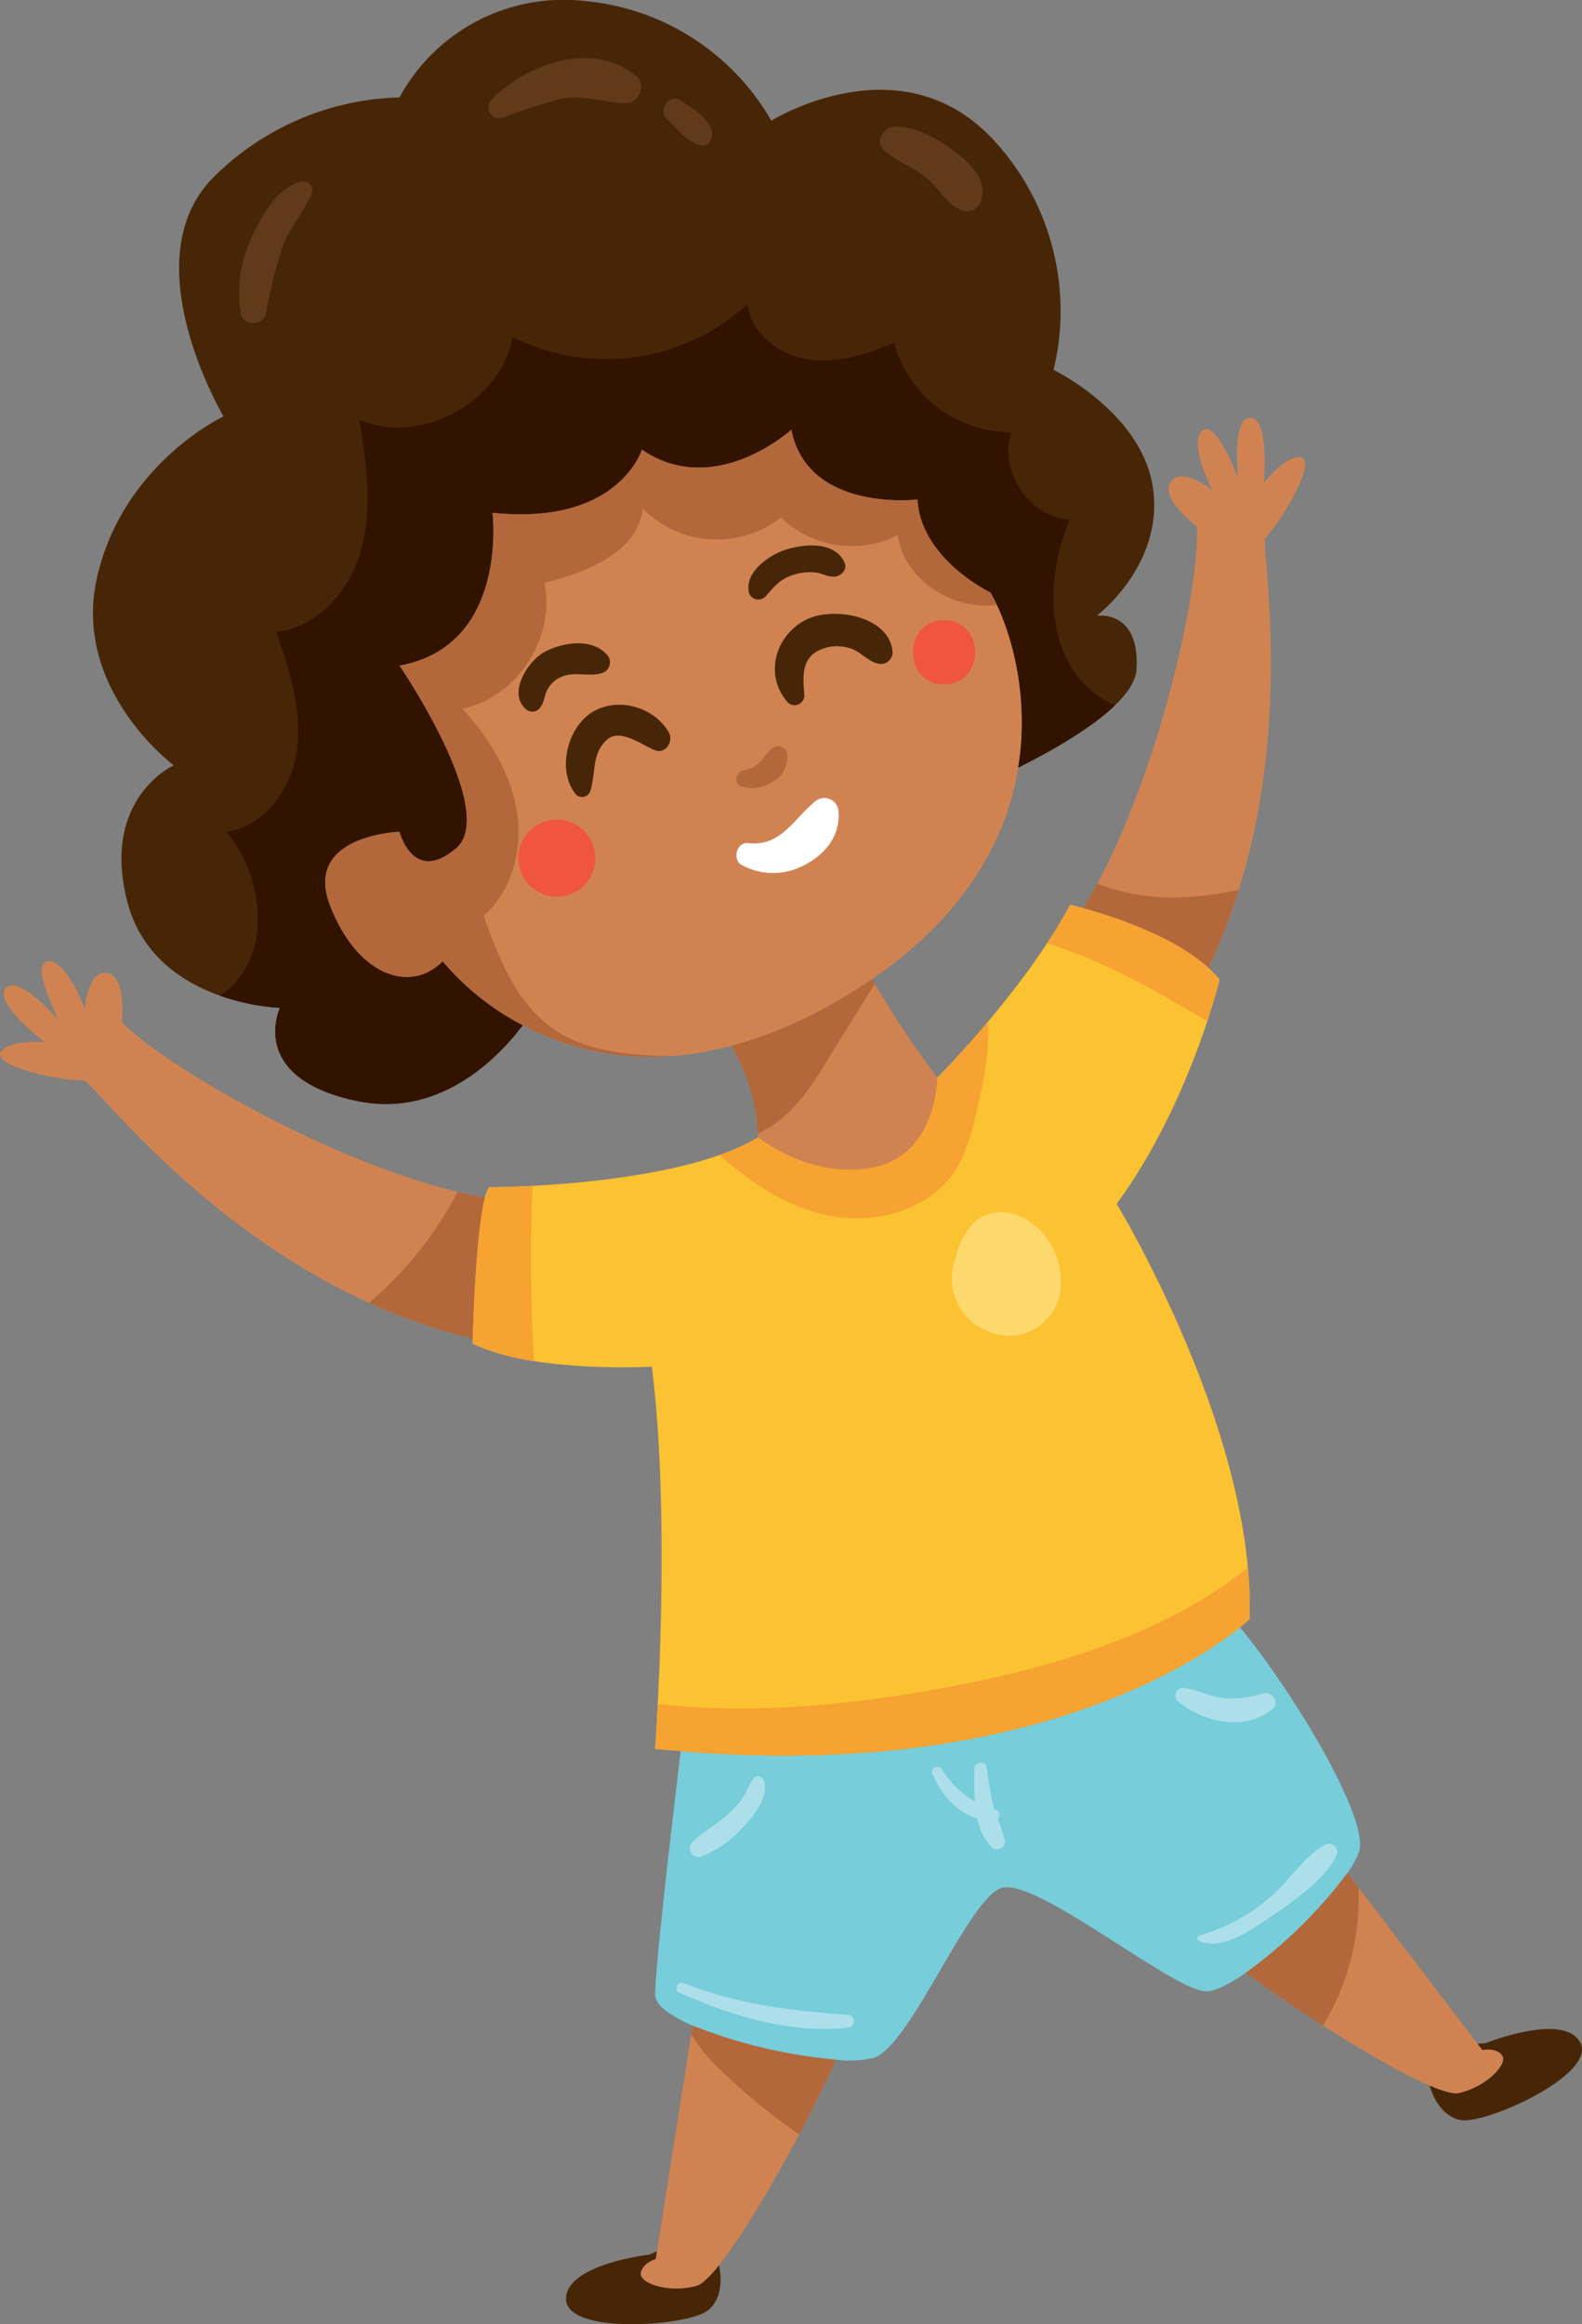 <svg xmlns="http://www.w3.org/2000/svg" width="223.174" height="327.654" viewBox="0 0 223.174 327.654">
  <rect x="0" y="0" width="223.174" height="327.654" fill="#808080" stroke="none"/>
  <g id="Group_38021" data-name="Group 38021" transform="translate(-45.374 -242.221)">
    <path id="Path_71433" data-name="Path 71433" d="M120.621,472.943c-3.884,1.076-8.066-.346-7.855-1.779s2.1-1.974,2.1-1.974l.176-1.11c-.618.267-1.017.461-1.017.461s-11.734,1.319-11.827,6.2,15.122,4.03,19.281,2.11c2.491-1.149,2.854-4.286,2.3-6.8C122.484,471.666,121.384,472.731,120.621,472.943Z" transform="translate(23.021 91.507)" fill="#472607"/>
    <path id="Path_71434" data-name="Path 71434" d="M111.994,477.253l-.176,1.11s-1.887.541-2.1,1.974,3.971,2.855,7.855,1.779c.763-.212,1.863-1.277,3.156-2.895,5.113-6.393,13.324-21.629,16.47-28.981a72.367,72.367,0,0,1-20.192-4.8Z" transform="translate(26.067 82.334)" fill="#d08351"/>
    <path id="Path_71435" data-name="Path 71435" d="M210.121,447.628c-2.4-4.249-13.353.162-13.353.162s-.443.02-1.114.077l.682.9s1.918-.422,2.785.74-2.139,4.4-6.069,5.295c-.771.177-2.245-.237-4.152-1.047.71,2.477,2.517,5.066,5.255,4.894C198.725,458.357,212.52,451.878,210.121,447.628Z" transform="translate(58.15 82.473)" fill="#472607"/>
    <path id="Path_71436" data-name="Path 71436" d="M200.527,461.135c3.93-.9,6.934-4.134,6.069-5.295s-2.785-.74-2.785-.74l-.682-.9-18.344-24.07a66.258,66.258,0,0,1-14.34,14.05c7.015,5.2,19.217,13.054,25.929,15.9C198.282,460.9,199.756,461.312,200.527,461.135Z" transform="translate(50.673 76.134)" fill="#d08351"/>
    <path id="Path_71437" data-name="Path 71437" d="M208.809,440.124a12.905,12.905,0,0,0,1.637-3c1.5-4.487-8.945-22.1-16.793-31.644-5.744,4.619-30.431,21.552-78.9,17.448-1.168,9.688-3.607,30.416-3.607,34.338,0,1.478,2.127,3,5.276,4.363a72.367,72.367,0,0,0,20.192,4.8,15.149,15.149,0,0,0,5.445-.267c5.151-1.873,13.114-22.015,17.8-23.888S184.218,456.8,188.9,456.8c1.26,0,3.271-1.023,5.569-2.621A66.258,66.258,0,0,0,208.809,440.124Z" transform="translate(26.649 66.144)" fill="#77cdd9"/>
    <path id="Path_71438" data-name="Path 71438" d="M138.969,366.988c8.9-1.874,8.9-12.646,8.9-12.646a121.1,121.1,0,0,1-9.191-13.9c-1.793,1.228-3.715,2.431-5.8,3.6a60.748,60.748,0,0,1-14.091,5.834,26.874,26.874,0,0,1,3.787,12.9S130.069,368.861,138.969,366.988Z" transform="translate(29.744 39.793)" fill="#d08351"/>
    <path id="Path_71439" data-name="Path 71439" d="M104.039,377.741c-4.683,4.683-12.177,1.873-15.925-7.963s9.836-10.3,9.836-10.3,1.873,7.494,7.963,2.342-7.963-25.762-7.963-25.762c15.457-2.81,13.114-21.545,13.114-21.545,17.8,1.873,21.077-8.9,21.077-8.9,10.305,7.026,21.077-2.81,21.077-2.81,2.342,11.709,17.8,9.836,17.8,9.836.468,8.431,10.3,13.114,10.3,13.114,2.552,4.407,5.67,13.869,3.909,24.686,7.735-3.875,16.442-9.252,16.7-13.912.468-8.431-5.621-7.5-5.621-7.5s9.368-7.026,7.963-17.8-14.052-16.862-14.052-16.862a35.391,35.391,0,0,0-7.963-31.851c-13.114-14.989-31.851-3.278-31.851-3.278a33.907,33.907,0,0,0-26.229-16.862,26.352,26.352,0,0,0-26.23,13.582A38.522,38.522,0,0,0,71.721,267.2c-11.709,11.711,1.405,33.724,1.405,33.724s-14.052,6.558-17.8,22.482,10.772,26.7,10.772,26.7-10.3,4.685-6.556,19.2S81.089,384.3,81.089,384.3s-4.683,9.836,10.773,13.114c12.015,2.549,20.349-6.506,23.465-10.664A37.232,37.232,0,0,1,104.039,377.741Z" transform="translate(3.783 0)" fill="#472607"/>
    <path id="Path_71440" data-name="Path 71440" d="M179.833,301.091c3.164-3.638,7.11-10.992,4.984-11.371s-5.207,3.617-5.207,3.617.83-9.193-1.9-9.212-1.71,8.623-1.71,8.623-3.11-8.5-5.091-6.785,1.423,8.4,1.423,8.4-4.231-3.485-5.855-1.168,3.69,6.253,3.69,6.253c.5,8.605-5.746,37.208-16.05,53.819,3.807,1.044,12.658,3.843,17.657,8.394C185.392,333.222,178.97,302.081,179.833,301.091Z" transform="translate(44.057 16.978)" fill="#d08351"/>
    <path id="Path_71441" data-name="Path 71441" d="M62.566,347.253s.7-6.575-2.108-6.947-3.1,5.1-3.1,5.1-2.623-7.036-5.224-6.735,1.551,8.34,1.551,8.34-5.674-6.6-7.506-4.575,5.5,7.631,5.5,7.631-5.026-.433-6.187,1.388,6.925,3.892,11.744,4.023c1.381.038,21.863,28.582,54.826,36.353.09-3.044.523-15.326,1.727-19.852C94.5,368.573,68.642,353.524,62.566,347.253Z" transform="translate(0 39.074)" fill="#d08351"/>
    <path id="Path_71442" data-name="Path 71442" d="M155.195,362.765c13.47-9.237,19.012-20.064,20.594-29.8,1.761-10.817-1.357-20.279-3.909-24.686,0,0-9.836-4.683-10.3-13.114,0,0-15.457,1.873-17.8-9.836,0,0-10.772,9.836-21.077,2.81,0,0-3.278,10.772-21.077,8.9,0,0,2.342,18.735-13.114,21.545,0,0,14.052,20.609,7.963,25.762s-7.963-2.342-7.963-2.342-13.584.468-9.836,10.3,11.241,12.646,15.925,7.963a37.232,37.232,0,0,0,11.288,9.008c6.873,3.648,16.78,6.274,29.422,2.914a60.749,60.749,0,0,0,14.091-5.834C151.48,365.2,153.4,363.993,155.195,362.765Z" transform="translate(13.226 17.467)" fill="#d08351"/>
    <path id="Path_71443" data-name="Path 71443" d="M201.082,434.844c.889-.715,1.336-1.142,1.336-1.142.937-26.23-18.735-58.548-18.735-58.548,10.3-14.052,14.519-31.616,14.519-31.616a14.784,14.784,0,0,0-1.593-1.674c-5-4.551-13.851-7.35-17.657-8.394-1.135-.312-1.827-.471-1.827-.471-6.556,12.178-18.735,24.357-18.735,24.357s0,10.772-8.9,12.646-16.394-4.215-16.394-4.215c-11.709,7.026-37.939,7.026-37.939,7.026a4.327,4.327,0,0,0-.6,1.463c-1.2,4.526-1.637,16.808-1.727,19.852-.013.441-.02.7-.02.7,8.431,4.215,25.293,3.28,25.293,3.28,2.81,22.013.469,53.864.469,53.864,1.224.128,2.411.222,3.607.323C170.65,456.4,195.337,439.463,201.082,434.844Z" transform="translate(19.221 36.779)" fill="#fbc231"/>
    <path id="Path_71444" data-name="Path 71444" d="M193.72,329.3a13.871,13.871,0,0,1-5.952-5.054c-3.918-6.177-3.19-14.334-.443-21.114-5.7-.356-10.069-6.929-8.2-12.32a17.145,17.145,0,0,1-16.554-12.635c-3.835,1.612-7.978,2.954-12.1,2.352s-8.133-3.672-8.552-7.811a29.573,29.573,0,0,1-33.184,4.652c-1.674,9.237-12.939,15.337-21.589,11.687.925,5.954,1.842,12.1.341,17.94s-6.074,11.321-12.067,11.932c1.787,5.282,3.6,10.779,2.959,16.318s-4.487,11.13-10.015,11.865A19.265,19.265,0,0,1,72.7,361.248c-.363,3.548-2.342,7.3-5.272,8.964a30.684,30.684,0,0,0,8.512,1.731s-4.683,9.836,10.773,13.114c12.015,2.549,20.349-6.506,23.465-10.664a37.232,37.232,0,0,1-11.288-9.008c-4.683,4.683-12.177,1.873-15.925-7.963s9.836-10.3,9.836-10.3,1.873,7.494,7.963,2.342S92.8,323.7,92.8,323.7c15.457-2.81,13.114-21.545,13.114-21.545,17.8,1.873,21.077-8.9,21.077-8.9,10.305,7.026,21.077-2.81,21.077-2.81,2.342,11.709,17.8,9.836,17.8,9.836.468,8.431,10.3,13.114,10.3,13.114,2.552,4.407,5.67,13.869,3.909,24.686C185.07,335.58,190.45,332.455,193.72,329.3Z" transform="translate(8.934 12.356)" fill="#321300"/>
    <path id="Path_71445" data-name="Path 71445" d="M115.289,250.62c-6.074-5.136-15.458-1.779-20.456,3.3a1.547,1.547,0,0,0,1.5,2.569A81.25,81.25,0,0,1,104.6,253.8c3.1-.641,6.053.538,9.117.615C115.56,254.46,116.792,251.89,115.289,250.62Z" transform="translate(19.866 2.365)" fill="#613a1b"/>
    <path id="Path_71446" data-name="Path 71446" d="M118.718,256.31c-.842-1.769-2.7-2.833-4.267-3.911s-3.32,1.305-2,2.585q.993.959,1.949,1.952a7.055,7.055,0,0,0,2.546,1.672C118.362,259.169,119.236,257.4,118.718,256.31Z" transform="translate(26.989 4.014)" fill="#613a1b"/>
    <path id="Path_71447" data-name="Path 71447" d="M144.3,258.443c-2.2-1.682-5.712-3.658-8.574-3.514-1.588.079-2.792,2.174-1.4,3.372,1.723,1.482,3.979,2.3,5.786,3.7,1.714,1.333,2.913,3.7,4.9,4.593a2.032,2.032,0,0,0,2.741-.719C149.242,262.733,146.62,260.215,144.3,258.443Z" transform="translate(35.793 5.146)" fill="#613a1b"/>
    <path id="Path_71448" data-name="Path 71448" d="M78.08,260.458c-3.4.866-5.512,4.814-6.874,7.755a18.157,18.157,0,0,0-1.582,10.839c.289,1.782,3.222,1.742,3.547,0a70.978,70.978,0,0,1,2.226-9.073c.964-2.942,3.119-5.148,4.27-7.935C80.062,261.089,78.937,260.239,78.08,260.458Z" transform="translate(9.727 7.375)" fill="#613a1b"/>
    <path id="Path_71449" data-name="Path 71449" d="M97.045,382.461c.09-3.044.523-15.326,1.727-19.852-1.259-.222-2.548-.5-3.856-.814a51.918,51.918,0,0,1-12.49,15.639A79.691,79.691,0,0,0,97.045,382.461Z" transform="translate(15.012 48.446)" fill="#b2683b"/>
    <path id="Path_71450" data-name="Path 71450" d="M176.069,331.746a51.617,51.617,0,0,1-6.135.926,30.3,30.3,0,0,1-13.829-1.79c-.645,1.193-1.307,2.347-1.988,3.445,3.807,1.044,12.658,3.843,17.657,8.394A82.105,82.105,0,0,0,176.069,331.746Z" transform="translate(44.057 35.921)" fill="#b2683b"/>
    <path id="Path_71451" data-name="Path 71451" d="M172.782,310.022c-.3-.641-.606-1.227-.9-1.738,0,0-9.836-4.683-10.3-13.114,0,0-15.457,1.873-17.8-9.836,0,0-10.772,9.836-21.077,2.81,0,0-3.278,10.772-21.077,8.9,0,0,2.342,18.735-13.114,21.545,0,0,14.052,20.609,7.963,25.762s-7.963-2.342-7.963-2.342-13.584.468-9.836,10.3,11.241,12.646,15.925,7.963a37.232,37.232,0,0,0,11.288,9.008,38.291,38.291,0,0,0,20.94,4.348c-.974-.02-1.949-.027-2.923-.08-4.748-.261-9.67-1-13.6-3.683-5.278-3.6-7.789-9.988-9.93-16.009,4.106-3.593,5.577-9.58,4.645-14.955s-3.967-10.189-7.623-14.237c7.679-1.6,13.193-10.072,11.542-17.739,6.011-1.512,13.225-4.326,13.88-10.491a14.691,14.691,0,0,0,19.5,1.276,14.372,14.372,0,0,0,16.473,2.477C159.652,306.534,166.63,310.873,172.782,310.022Z" transform="translate(13.226 17.467)" fill="#b2683b"/>
    <path id="Path_71452" data-name="Path 71452" d="M138.677,340.439c-1.793,1.228-3.715,2.431-5.8,3.6a60.748,60.748,0,0,1-14.091,5.834,27.242,27.242,0,0,1,3.762,12.371,17.948,17.948,0,0,0,3.3-2.091c2.746-2.222,4.657-5.285,6.517-8.286q3.334-5.387,6.672-10.772C138.918,340.873,138.793,340.655,138.677,340.439Z" transform="translate(29.744 39.793)" fill="#b2683b"/>
    <path id="Path_71453" data-name="Path 71453" d="M114.768,446.659a23.386,23.386,0,0,0,4,4.889,86.832,86.832,0,0,0,10.183,8.511c.344.246.694.49,1.045.731,2.136-4.03,3.995-7.83,5.158-10.548a72.367,72.367,0,0,1-20.192-4.8Z" transform="translate(28.115 82.334)" fill="#b2683b"/>
    <path id="Path_71454" data-name="Path 71454" d="M170.446,444.185c2.968,2.2,6.866,4.874,10.882,7.445a34.617,34.617,0,0,0,5.009-19.457l-1.551-2.037A66.258,66.258,0,0,1,170.446,444.185Z" transform="translate(50.673 76.134)" fill="#b2683b"/>
    <path id="Path_71455" data-name="Path 71455" d="M132.9,372.032c6.816,1.419,14.786-.871,18.308-6.878a25.669,25.669,0,0,0,2.467-6.991c1.076-4.4,2.071-8.959,1.8-13.432-3.965,4.706-7.126,7.872-7.126,7.872s0,10.772-8.9,12.646-16.394-4.215-16.394-4.215a30.239,30.239,0,0,1-5.445,2.476C122.061,367.461,127.111,370.826,132.9,372.032Z" transform="translate(29.266 41.532)" fill="#f6a332"/>
    <path id="Path_71456" data-name="Path 71456" d="M101.279,361.192c-3.7.2-6.121.2-6.121.2a4.327,4.327,0,0,0-.6,1.463c-1.2,4.526-1.637,16.808-1.727,19.852-.013.441-.02.7-.02.7a30.759,30.759,0,0,0,8.67,2.489A245.463,245.463,0,0,1,101.279,361.192Z" transform="translate(19.221 48.201)" fill="#f6a332"/>
    <path id="Path_71457" data-name="Path 71457" d="M173.242,341.864c-5-4.551-13.851-7.35-17.657-8.394-1.135-.312-1.827-.471-1.827-.471-.979,1.821-2.094,3.637-3.267,5.417,7.98,2.467,15.334,6.649,22.606,11,1.186-3.583,1.738-5.878,1.738-5.878A14.784,14.784,0,0,0,173.242,341.864Z" transform="translate(42.588 36.779)" fill="#f6a332"/>
    <path id="Path_71458" data-name="Path 71458" d="M111.522,418.72c-.2,3.911-.372,6.3-.372,6.3,1.224.128,2.411.222,3.607.323,48.465,4.1,73.152-12.829,78.9-17.448.889-.715,1.336-1.142,1.336-1.142a57.207,57.207,0,0,0-.228-7.249c-11.652,9.277-26.959,13.928-41.831,16.742C139.3,418.829,125.272,420.232,111.522,418.72Z" transform="translate(26.649 63.725)" fill="#f6a332"/>
    <path id="Path_71459" data-name="Path 71459" d="M125.05,421.021a.832.832,0,0,0-1.376-.364,12.292,12.292,0,0,0-1.277,2.3,10.565,10.565,0,0,1-2.1,2.569c-1.638,1.588-3.724,2.6-5.324,4.228a1.216,1.216,0,0,0,1.175,2.019,15.1,15.1,0,0,0,6.105-4.291C123.684,425.982,125.839,423.237,125.05,421.021Z" transform="translate(28.062 72.192)" fill="#addfeb"/>
    <path id="Path_71460" data-name="Path 71460" d="M149.194,429.929a20.179,20.179,0,0,0-.967-2.872.817.817,0,0,0-.341-1.377c-.051-.014-.1-.032-.149-.046-.072-.236-.153-.468-.208-.71-.4-1.719-.617-3.5-.888-5.241-.157-1.008-1.71-.724-1.726.233-.021,1.331-.049,2.964.083,4.6a13.012,13.012,0,0,1-4.654-4.511c-.431-.673-1.683-.239-1.355.572,1.179,2.889,3.406,5.486,6.361,6.37A7.717,7.717,0,0,0,147.36,431,1.105,1.105,0,0,0,149.194,429.929Z" transform="translate(37.907 71.643)" fill="#addfeb"/>
    <path id="Path_71461" data-name="Path 71461" d="M175.826,412.316a14.7,14.7,0,0,1-5.878.672c-1.891-.282-3.585-1.235-5.482-1.435a1.1,1.1,0,0,0-.777,1.873c3.684,3.039,9.541,4.318,13.418,1.092C178.174,413.632,177.021,412.018,175.826,412.316Z" transform="translate(47.805 68.604)" fill="#addfeb"/>
    <path id="Path_71462" data-name="Path 71462" d="M137.449,445.664c-8.125-.561-15.587-1.492-23.223-4.492-.78-.308-1.333,1.013-.57,1.353,7.335,3.274,15.672,5.83,23.793,4.95A.906.906,0,0,0,137.449,445.664Z" transform="translate(27.517 80.587)" fill="#addfeb"/>
    <path id="Path_71463" data-name="Path 71463" d="M183.6,427.336c-2.734,1.467-4.9,4.811-7.185,6.916a26.567,26.567,0,0,1-10.595,5.913.36.36,0,0,0-.086.652c3.02,1.623,7.331-1.385,9.712-2.993,3.145-2.125,8.1-5.4,9.731-8.91A1.162,1.162,0,0,0,183.6,427.336Z" transform="translate(48.695 74.937)" fill="#addfeb"/>
    <path id="Path_71464" data-name="Path 71464" d="M152.988,366.008c-3.788-3.434-9.656-3.329-11.463,4.114a8.074,8.074,0,0,0,3.09,9.8c.188.108.377.187.563.273a7.359,7.359,0,0,0,11.132-5.644A10.336,10.336,0,0,0,152.988,366.008Z" transform="translate(38.706 49.27)" fill="#fdd86c"/>
    <path id="Path_71465" data-name="Path 71465" d="M110.118,308.634c-2.029-2.715-6.4-2.071-9.039-.638-2.31,1.258-5.193,5.716-2.653,8.014a1.359,1.359,0,0,0,1.9,0c.739-.794.677-1.689,1.13-2.616a3.834,3.834,0,0,1,1.744-1.766c1.914-1.052,4-.059,5.966-.655A1.6,1.6,0,0,0,110.118,308.634Z" transform="translate(21.093 26.148)" fill="#472607"/>
    <path id="Path_71466" data-name="Path 71466" d="M134.1,299.43c-1.3-3.133-5.739-2.734-8.417-1.858-2.3.753-5.744,3.176-5.1,6a1.386,1.386,0,0,0,2.3.608c1.239-1.391,1.908-2.348,3.778-3.038a7.611,7.611,0,0,1,3.149-.4c.995.056,1.808.655,2.83.607C133.526,301.3,134.5,300.386,134.1,299.43Z" transform="translate(30.442 22.172)" fill="#472607"/>
    <path id="Path_71467" data-name="Path 71467" d="M116.719,316.855c-2.1-3.762-7.592-5.179-11.143-2.666-3.292,2.331-4.65,8.168-1.953,11.4a1.218,1.218,0,0,0,2.018-.534c.8-2.518.142-5.122,2.268-7.138,1.915-1.815,5.084.774,6.888,1.433C116.266,319.89,117.4,318.069,116.719,316.855Z" transform="translate(23.018 28.646)" fill="#472607"/>
    <path id="Path_71468" data-name="Path 71468" d="M127.7,304.571c-4.437,2.122-6.141,7.86-2.715,11.719a1.381,1.381,0,0,0,2.342-.971c-.2-2.723-.5-5.494,2.6-6.6a5.945,5.945,0,0,1,3.819-.069c1.489.43,2.441,1.789,3.947,2.168a1.659,1.659,0,0,0,2.084-1.588C139.406,304.1,131.479,302.762,127.7,304.571Z" transform="translate(31.517 24.951)" fill="#472607"/>
    <path id="Path_71469" data-name="Path 71469" d="M126.494,318.382a1.332,1.332,0,0,0-2.248-.932c-1.173,1.186-1.9,2.784-3.752,3-1.269.15-1.745,2.018-.322,2.373a5.232,5.232,0,0,0,4.074-.579A4.066,4.066,0,0,0,126.494,318.382Z" transform="translate(29.952 30.318)" fill="#b2683b"/>
    <path id="Path_71470" data-name="Path 71470" d="M130.333,322.827c-3.058,2.542-4.782,6.318-9.375,5.812-1.661-.183-2.283,2.4-.844,3.119a9.27,9.27,0,0,0,8.446.145c3.065-1.459,5.435-4.163,5.147-7.679A2,2,0,0,0,130.333,322.827Z" transform="translate(29.955 32.44)" fill="#fff"/>
    <path id="Path_71471" data-name="Path 71471" d="M102.848,324.444a5.437,5.437,0,1,0,5.438,5.437A5.487,5.487,0,0,0,102.848,324.444Z" transform="translate(21.083 33.313)" fill="#f0563d"/>
    <path id="Path_71472" data-name="Path 71472" d="M141.413,304.443c-5.841,0-5.841,9.058,0,9.058S147.253,304.443,141.413,304.443Z" transform="translate(37.136 25.209)" fill="#f0563d"/>
  </g>
</svg>
